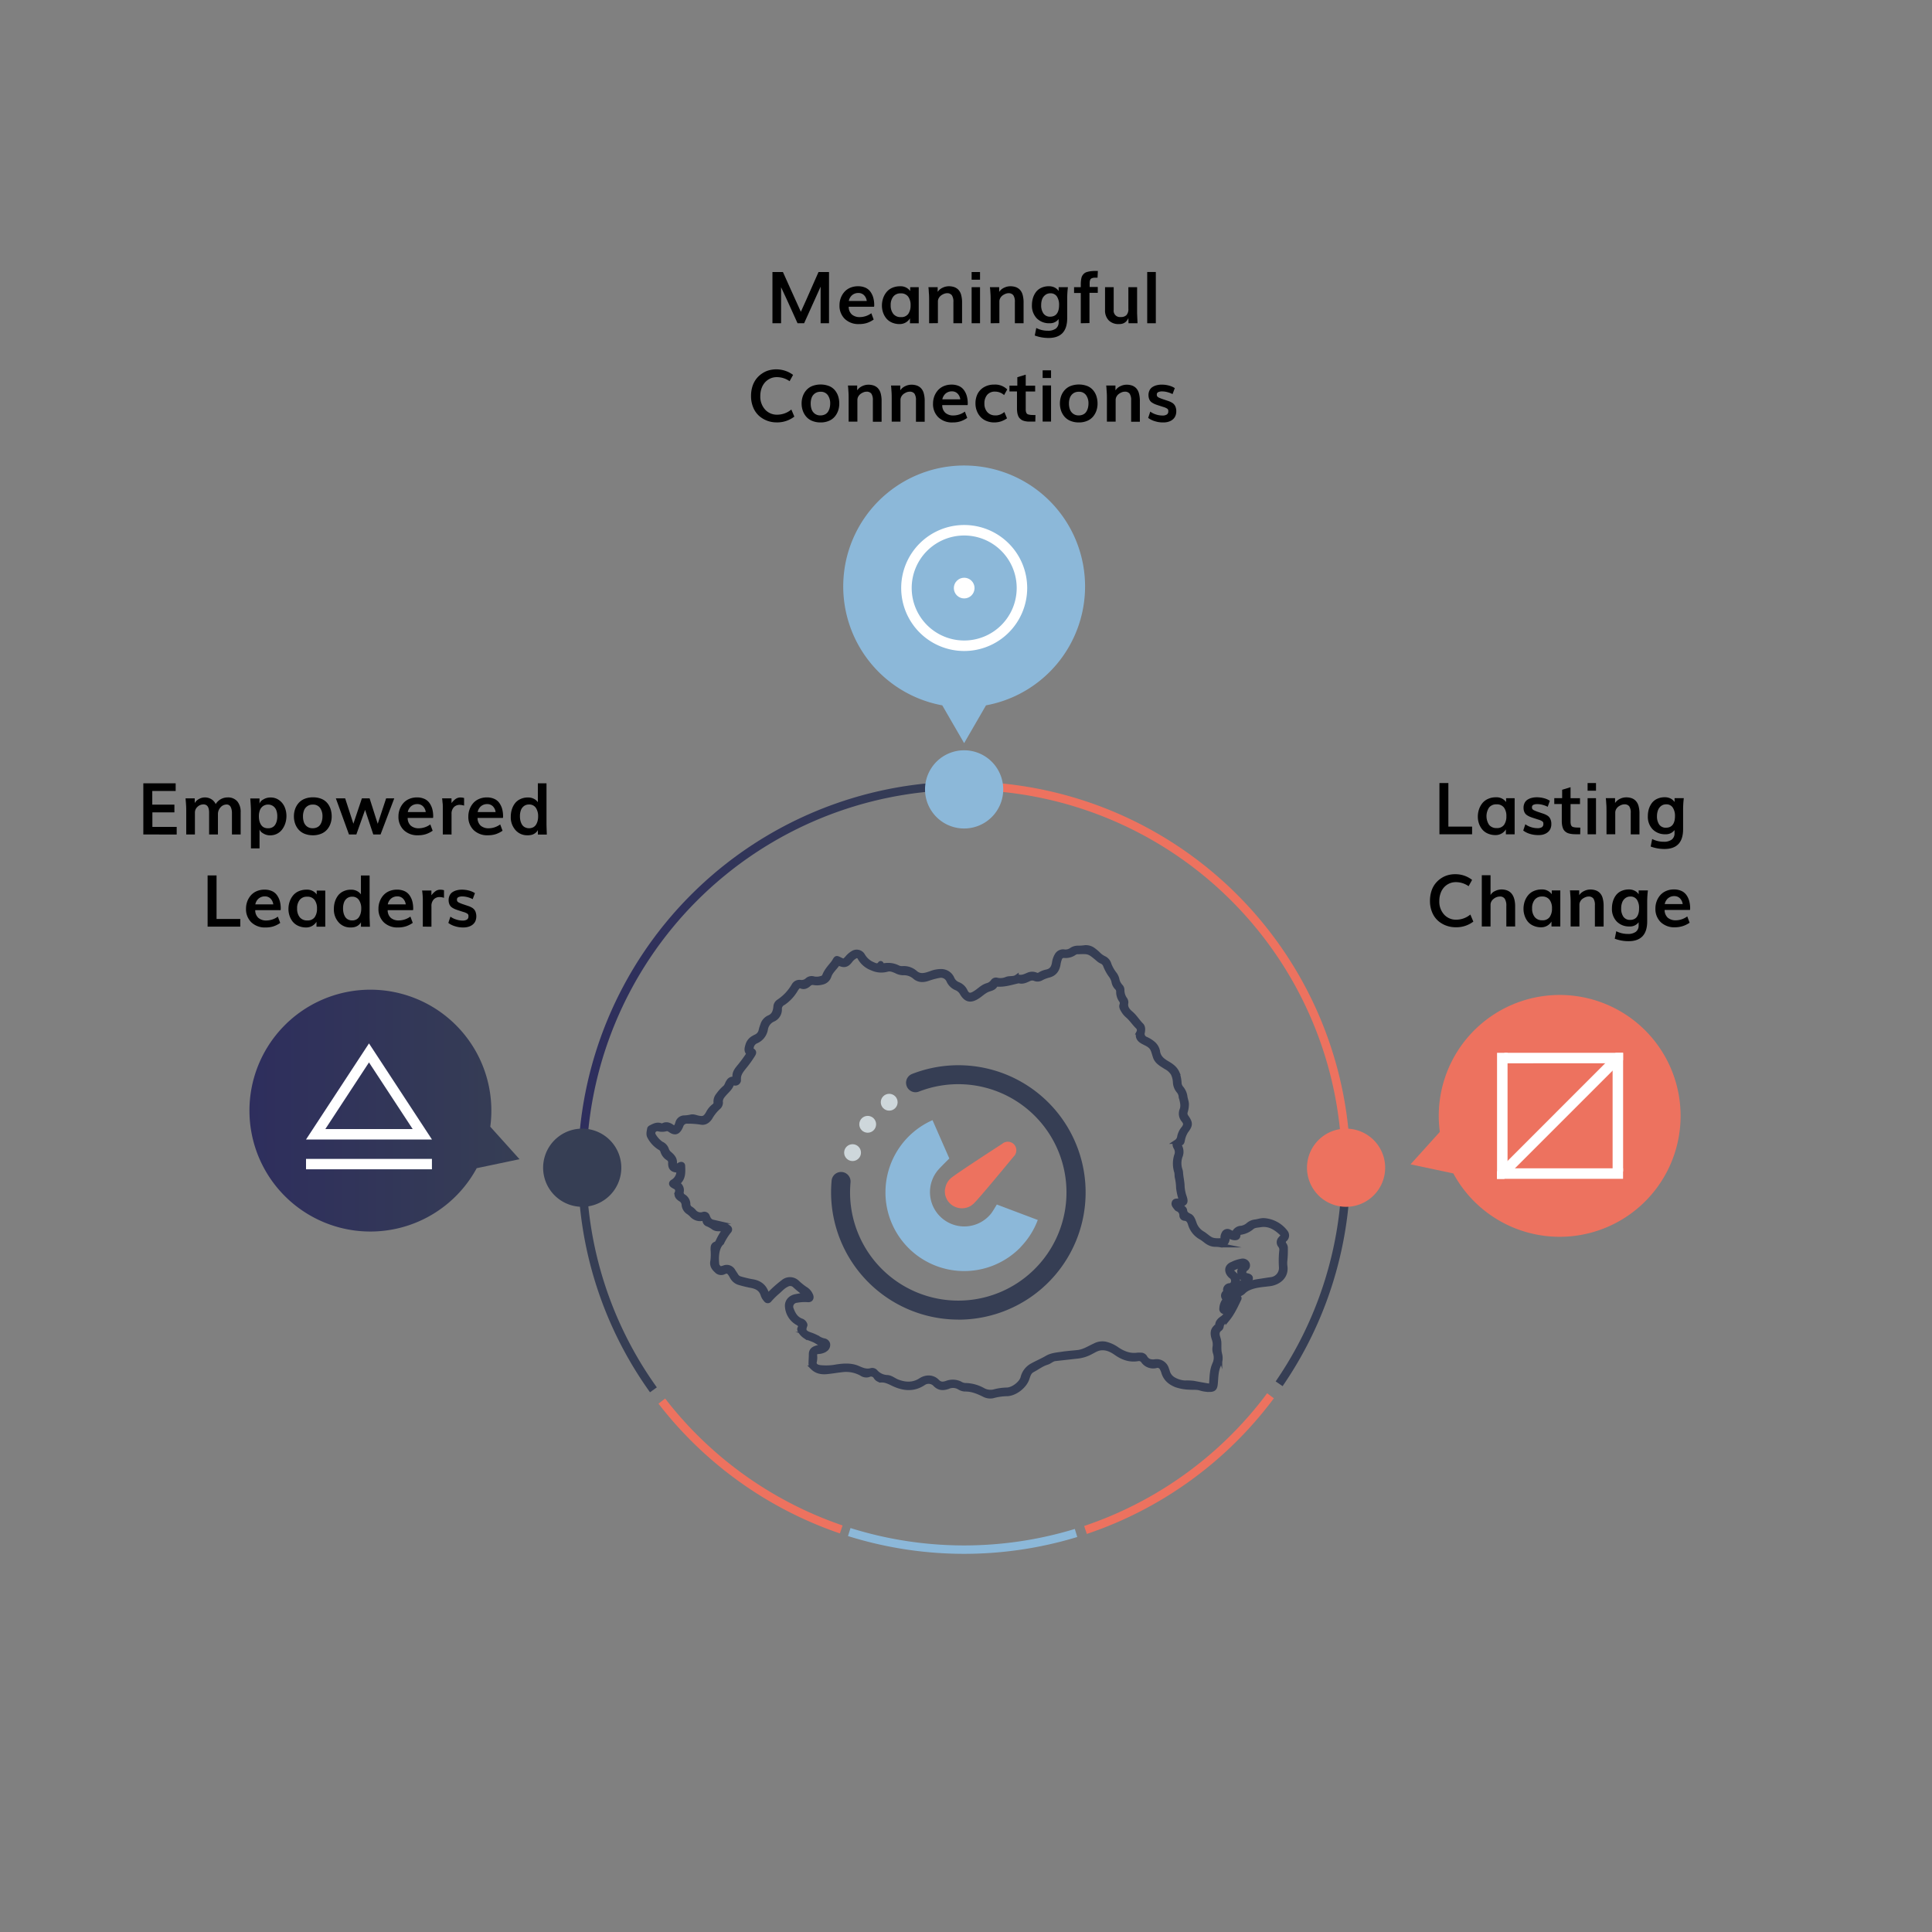 <?xml version="1.0" encoding="UTF-8"?> <svg xmlns="http://www.w3.org/2000/svg" xmlns:xlink="http://www.w3.org/1999/xlink" id="Layer_1" data-name="Layer 1" viewBox="0 0 920 920"><rect x="0" y="0" width="920" height="920" fill="#808080" stroke="none"/><defs><style>.cls-1,.cls-2,.cls-8,.cls-9{fill:none;stroke-width:4px;}.cls-1,.cls-10,.cls-2,.cls-8,.cls-9{stroke-miterlimit:10;}.cls-1{stroke:url(#linear-gradient);}.cls-10,.cls-2{stroke:#363e54;}.cls-3{fill:#ed725f;}.cls-4{fill:#8cb8d9;}.cls-5{fill:url(#linear-gradient-2);}.cls-6{fill:#fff;}.cls-10,.cls-7{fill:#363e54;}.cls-8{stroke:#ed725f;}.cls-9{stroke:#8cb8d9;}.cls-10{stroke-width:2px;}.cls-11{fill:#4f65f1;}.cls-12{fill:#ced7db;}</style><linearGradient id="linear-gradient" x1="275.25" y1="464.12" x2="459.12" y2="464.12" gradientUnits="userSpaceOnUse"><stop offset="0" stop-color="#2e2e5d"></stop><stop offset="1" stop-color="#363e54"></stop></linearGradient><linearGradient id="linear-gradient-2" x1="118.8" y1="528.88" x2="247.4" y2="528.88" xlink:href="#linear-gradient"></linearGradient></defs><path class="cls-1" d="M459.12,374.19A181.87,181.87,0,0,0,277.25,556.06"></path><path class="cls-2" d="M277.25,556.06a181,181,0,0,0,33.9,105.76"></path><path class="cls-2" d="M609.11,658.94A181,181,0,0,0,641,556.06"></path><g id="Color_circles"><g id="_05" data-name="05"><path class="cls-3" d="M724.91,476.61a57.58,57.58,0,1,1-32.85,82.16l-20.36-4.33L685.63,539A57.58,57.58,0,0,1,724.91,476.61Z"></path></g><g id="_03" data-name="03"><path class="cls-4" d="M516.7,279.26a57.58,57.58,0,1,0-68,56.62l10.41,18,10.41-18A57.58,57.58,0,0,0,516.7,279.26Z"></path></g><g id="_01" data-name="01"><path class="cls-5" d="M194.19,474.11A57.58,57.58,0,1,0,227,556.28L247.4,552l-13.93-15.47A57.59,57.59,0,0,0,194.19,474.11Z"></path></g></g><g id="Empowered_LEaders" data-name="Empowered LEaders"><g id="Empowered_Leaders-2" data-name="Empowered Leaders-2"><path id="Path_18" data-name="Path 18" class="cls-6" d="M205.71,542.64h-60l30-45.78Zm-50.79-5h41.59l-20.8-31.73Z"></path><rect id="Rectangle_2" data-name="Rectangle 2" class="cls-6" x="145.73" y="551.85" width="59.95" height="4.96"></rect></g></g><path d="M68.25,397.36V373h15.4v3.65H72.51v6.52H83.05v3.67H72.56v6.91H84.14v3.65Z"></path><path d="M88.68,397.36V385.7c0-1.19-.06-2.4-.17-3.66l-.15-1.87h4.37v2.24a5,5,0,0,1,2-1.92,5.59,5.59,0,0,1,2.86-.76,5.83,5.83,0,0,1,3,.81,5.28,5.28,0,0,1,2.12,2.37,6.58,6.58,0,0,1,5.58-3.18,5.81,5.81,0,0,1,4.73,1.89,7.86,7.86,0,0,1,1.58,5.2v10.54h-4.15V387.07a7,7,0,0,0-.12-1.32,6,6,0,0,0-.38-1.27,2.27,2.27,0,0,0-.77-1,2,2,0,0,0-1.21-.38,3.78,3.78,0,0,0-3,1.41,4.67,4.67,0,0,0-1.19,3.11v9.74H99.57V386.85a7.5,7.5,0,0,0-.06-1,5.75,5.75,0,0,0-.22-1,3.22,3.22,0,0,0-.45-.91,2.05,2.05,0,0,0-.77-.64,2.44,2.44,0,0,0-1.13-.25A4,4,0,0,0,94,384.25a3.59,3.59,0,0,0-1.18,2.67v10.44Z"></path><path d="M119.5,404V386c0-1-.11-2.92-.32-5.78h4.4v2.46a3.55,3.55,0,0,1,1.69-1.92,6.47,6.47,0,0,1,3.63-1,6.67,6.67,0,0,1,4,1.25,7.78,7.78,0,0,1,2.62,3.24,10.76,10.76,0,0,1,.88,4.34,11.34,11.34,0,0,1-.52,3.4,10.1,10.1,0,0,1-1.48,2.93,7,7,0,0,1-5.73,2.86,6,6,0,0,1-3.45-1,3.57,3.57,0,0,1-1.63-1.79v9Zm8.21-9.59a4.21,4.21,0,0,0,2-.46,3.49,3.49,0,0,0,1.35-1.26,6.2,6.2,0,0,0,.74-1.79,8.9,8.9,0,0,0,.24-2.13,8.6,8.6,0,0,0-.43-2.84,4.35,4.35,0,0,0-1.45-2,4.29,4.29,0,0,0-5,0,4.3,4.3,0,0,0-1.44,2,8,8,0,0,0-.44,2.79,9.25,9.25,0,0,0,.24,2.17,6,6,0,0,0,.75,1.81,3.56,3.56,0,0,0,1.36,1.28A4.09,4.09,0,0,0,127.71,394.39Z"></path><path d="M149,397.75a10.49,10.49,0,0,1-4-.73,7.54,7.54,0,0,1-2.84-2,8.6,8.6,0,0,1-1.64-2.85,10.16,10.16,0,0,1-.56-3.43,10.31,10.31,0,0,1,.57-3.47,8.64,8.64,0,0,1,1.66-2.87,7.53,7.53,0,0,1,2.85-2,10.34,10.34,0,0,1,4-.72,10.59,10.59,0,0,1,4,.71,7.24,7.24,0,0,1,2.8,2,8.55,8.55,0,0,1,1.58,2.87,11.36,11.36,0,0,1,.53,3.53,10.1,10.1,0,0,1-.56,3.37,8.58,8.58,0,0,1-1.61,2.84,7.39,7.39,0,0,1-2.8,2A10,10,0,0,1,149,397.75Zm-.08-3.36a4.73,4.73,0,0,0,2.15-.46,3.65,3.65,0,0,0,1.45-1.27,6.06,6.06,0,0,0,.78-1.8,8.18,8.18,0,0,0,.26-2.15,6.67,6.67,0,0,0-1.16-4,4,4,0,0,0-3.46-1.57,4.28,4.28,0,0,0-4.18,2.8,7.7,7.7,0,0,0-.48,2.81,8.39,8.39,0,0,0,.44,2.8,4.4,4.4,0,0,0,1.53,2.06A4.27,4.27,0,0,0,148.92,394.39Z"></path><path d="M166.17,397.36l-6.24-17.19h4.43l3.92,12.08c.44-1.35,1.8-5.38,4.05-12.08H176c.29.89.7,2.16,1.22,3.81l1.42,4.49q.65,2,1.23,3.81.5-1.51,4-12.11h3.87l-6.52,17.19h-3.47q-3.54-10.58-3.9-11.7-.66,1.86-4.16,11.7Z"></path><path d="M199.09,397.75a9.31,9.31,0,0,1-6.84-2.48,8.75,8.75,0,0,1-2.51-6.49,9.66,9.66,0,0,1,.61-3.44,9.25,9.25,0,0,1,1.7-2.88,7.71,7.71,0,0,1,2.78-2,9.23,9.23,0,0,1,3.73-.74,8.45,8.45,0,0,1,3.57.71,5.85,5.85,0,0,1,2.41,2,9.24,9.24,0,0,1,1.32,2.84,13.57,13.57,0,0,1,.42,3.49,2.4,2.4,0,0,1-.08.74H194.13a4.88,4.88,0,0,0,1.54,3.72,5.72,5.72,0,0,0,3.81,1.2,9.41,9.41,0,0,0,5.43-1.84l1.12,3a12.27,12.27,0,0,1-3.27,1.65A12,12,0,0,1,199.09,397.75Zm-4.91-11.05h8.55a4.68,4.68,0,0,0-1.36-2.8,3.69,3.69,0,0,0-2.58-1,4.55,4.55,0,0,0-3,1A4.92,4.92,0,0,0,194.18,386.7Z"></path><path d="M210.86,397.36V384.52c0-.67,0-1.36-.09-2.09s-.11-1.29-.16-1.68l-.09-.58H215v2.26a9,9,0,0,1,2-2,4.05,4.05,0,0,1,2.29-.68A6.72,6.72,0,0,1,221,380v3.64a6.58,6.58,0,0,0-2.08-.37,3.72,3.72,0,0,0-2.81,1.12,4.48,4.48,0,0,0-1.09,3.25v9.74Z"></path><path d="M232.38,397.75a9.32,9.32,0,0,1-6.85-2.48,8.75,8.75,0,0,1-2.51-6.49,9.89,9.89,0,0,1,.61-3.44,9.25,9.25,0,0,1,1.7-2.88,7.71,7.71,0,0,1,2.78-2,9.23,9.23,0,0,1,3.73-.74,8.45,8.45,0,0,1,3.57.71,5.85,5.85,0,0,1,2.41,2,9.24,9.24,0,0,1,1.32,2.84,13.57,13.57,0,0,1,.42,3.49,2.4,2.4,0,0,1-.08.74H227.41a4.88,4.88,0,0,0,1.54,3.72,5.72,5.72,0,0,0,3.81,1.2,9.39,9.39,0,0,0,5.43-1.84l1.12,3a12.27,12.27,0,0,1-3.27,1.65A12,12,0,0,1,232.38,397.75Zm-4.91-11.05H236a4.68,4.68,0,0,0-1.36-2.8,3.69,3.69,0,0,0-2.58-1,4.55,4.55,0,0,0-3,1A4.85,4.85,0,0,0,227.47,386.7Z"></path><path d="M251.08,397.75a7.29,7.29,0,0,1-5.59-2.45,9.11,9.11,0,0,1-2.26-6.45,11.43,11.43,0,0,1,.52-3.45,9.5,9.5,0,0,1,1.5-2.9,6.77,6.77,0,0,1,2.58-2,8.27,8.27,0,0,1,3.57-.75,5.75,5.75,0,0,1,3,.73,4.87,4.87,0,0,1,1.72,1.52v-9h4.12v19.83q0,.11.15,4.59h-4.25l0-2.2a2.59,2.59,0,0,1-.5.79,5.31,5.31,0,0,1-.94.83,4.77,4.77,0,0,1-1.52.7A7.49,7.49,0,0,1,251.08,397.75Zm.85-3.36a4.13,4.13,0,0,0,2-.46,3.48,3.48,0,0,0,1.34-1.27,6.38,6.38,0,0,0,.74-1.78,8.77,8.77,0,0,0,.24-2.1,7.14,7.14,0,0,0-1.08-4.1,3.72,3.72,0,0,0-3.27-1.58,3.84,3.84,0,0,0-2.46.79,4.27,4.27,0,0,0-1.42,2,8.34,8.34,0,0,0-.43,2.81,9.13,9.13,0,0,0,.24,2.15,6.55,6.55,0,0,0,.74,1.8,3.4,3.4,0,0,0,1.36,1.27A4.13,4.13,0,0,0,251.93,394.39Z"></path><path d="M98.86,441.26V416.87h4.26v20.74h11.3v3.65Z"></path><path d="M126.5,441.65a9.32,9.32,0,0,1-6.85-2.48,8.71,8.71,0,0,1-2.5-6.49,9.82,9.82,0,0,1,.6-3.43,9.14,9.14,0,0,1,1.7-2.88,7.73,7.73,0,0,1,2.78-2,9.26,9.26,0,0,1,3.73-.73,8.46,8.46,0,0,1,3.57.7,5.81,5.81,0,0,1,2.41,2,8.91,8.91,0,0,1,1.32,2.84,13.06,13.06,0,0,1,.43,3.48,2.31,2.31,0,0,1-.09.74H121.54a4.84,4.84,0,0,0,1.53,3.72,5.71,5.71,0,0,0,3.81,1.21,9.44,9.44,0,0,0,5.43-1.84l1.13,3a12.47,12.47,0,0,1-3.28,1.65A12,12,0,0,1,126.5,441.65Zm-4.91-11h8.54a4.72,4.72,0,0,0-1.35-2.8,3.68,3.68,0,0,0-2.58-1,4.51,4.51,0,0,0-3,1A4.86,4.86,0,0,0,121.59,430.61Z"></path><path d="M145.82,441.65a9,9,0,0,1-3.75-.75,7.24,7.24,0,0,1-2.67-2,9.07,9.07,0,0,1-1.52-2.8,10,10,0,0,1-.52-3.24,11,11,0,0,1,.53-3.41,9.63,9.63,0,0,1,1.57-2.93,7.21,7.21,0,0,1,2.72-2.1,9.24,9.24,0,0,1,3.84-.77,5.58,5.58,0,0,1,4.79,2.26v-1.83h4.08v17.19h-4.18v-2.34A5.7,5.7,0,0,1,145.82,441.65Zm.52-3.35a4,4,0,0,0,3.51-1.53,6.94,6.94,0,0,0,1.1-4.1,6.62,6.62,0,0,0-1.17-4.15,4.16,4.16,0,0,0-3.52-1.52,4.28,4.28,0,0,0-3.55,1.53,6.34,6.34,0,0,0-1.23,4.1,6.43,6.43,0,0,0,1.23,4.13A4.39,4.39,0,0,0,146.34,438.3Z"></path><path d="M166.83,441.65a7.28,7.28,0,0,1-5.58-2.45,9.11,9.11,0,0,1-2.26-6.45,11.12,11.12,0,0,1,.52-3.45,9.62,9.62,0,0,1,1.5-2.9,6.83,6.83,0,0,1,2.57-2,8.26,8.26,0,0,1,3.57-.74,5.86,5.86,0,0,1,3,.72,5.06,5.06,0,0,1,1.72,1.52v-9H176v19.82q0,.1.15,4.59h-4.26l0-2.19a2.8,2.8,0,0,1-.5.79,6.2,6.2,0,0,1-.94.83,5,5,0,0,1-1.52.69A7.51,7.51,0,0,1,166.83,441.65Zm.86-3.35a4.09,4.09,0,0,0,2-.46,3.46,3.46,0,0,0,1.35-1.28,6.25,6.25,0,0,0,.74-1.78,8.77,8.77,0,0,0,.24-2.1,7,7,0,0,0-1.09-4.09,3.68,3.68,0,0,0-3.26-1.59,3.86,3.86,0,0,0-2.46.79,4.37,4.37,0,0,0-1.42,2,8.44,8.44,0,0,0-.43,2.82,9,9,0,0,0,.24,2.14,6.26,6.26,0,0,0,.74,1.8,3.42,3.42,0,0,0,1.36,1.28A4.13,4.13,0,0,0,167.69,438.3Z"></path><path d="M189.57,441.65a9.31,9.31,0,0,1-6.84-2.48,8.72,8.72,0,0,1-2.51-6.49,9.61,9.61,0,0,1,.61-3.43,9.14,9.14,0,0,1,1.7-2.88,7.73,7.73,0,0,1,2.78-2,9.23,9.23,0,0,1,3.73-.73,8.46,8.46,0,0,1,3.57.7,5.87,5.87,0,0,1,2.41,2,9.13,9.13,0,0,1,1.32,2.84,13.49,13.49,0,0,1,.42,3.48,2.36,2.36,0,0,1-.08.74H184.61a4.85,4.85,0,0,0,1.54,3.72A5.67,5.67,0,0,0,190,438.3a9.48,9.48,0,0,0,5.43-1.84l1.12,3a12.27,12.27,0,0,1-3.27,1.65A12.09,12.09,0,0,1,189.57,441.65Zm-4.91-11h8.55a4.68,4.68,0,0,0-1.36-2.8,3.65,3.65,0,0,0-2.58-1,4.55,4.55,0,0,0-3,1A4.92,4.92,0,0,0,184.66,430.61Z"></path><path d="M201.34,441.26V428.43q0-1-.09-2.1c-.05-.72-.11-1.28-.16-1.67l-.09-.59h4.43v2.26a9.18,9.18,0,0,1,2-2,4,4,0,0,1,2.29-.67,6.72,6.72,0,0,1,1.71.25v3.63a6.88,6.88,0,0,0-2.08-.37,3.73,3.73,0,0,0-2.81,1.13,4.47,4.47,0,0,0-1.09,3.25v9.73Z"></path><path d="M220.64,441.65a12.77,12.77,0,0,1-4.15-.64,9.88,9.88,0,0,1-3-1.52l1-3a8.83,8.83,0,0,0,2.66,1.34,9.76,9.76,0,0,0,3.1.53,3.81,3.81,0,0,0,2.11-.47,1.69,1.69,0,0,0,.71-1.52v-.3a1.19,1.19,0,0,0-.42-.92,6,6,0,0,0-1.93-.86l-2.44-.79c-.63-.2-1.15-.39-1.56-.56a8.13,8.13,0,0,1-1.27-.66,3.64,3.64,0,0,1-1-.88,4,4,0,0,1-.59-1.17,5.23,5.23,0,0,1-.23-1.6,4.94,4.94,0,0,1,.52-2.3,3.94,3.94,0,0,1,1.41-1.56,6.9,6.9,0,0,1,2-.84,9.77,9.77,0,0,1,2.43-.28,13.25,13.25,0,0,1,3.29.42,9.4,9.4,0,0,1,2.88,1.24l-1.07,2.85a11.51,11.51,0,0,0-2.36-.91,9.59,9.59,0,0,0-2.44-.37,4.41,4.41,0,0,0-2.06.36,1.21,1.21,0,0,0-.63,1.15,1.45,1.45,0,0,0,.2.84,2.1,2.1,0,0,0,.84.62,18.13,18.13,0,0,0,2,.79l2.23.75a9.25,9.25,0,0,1,2.15,1,3.91,3.91,0,0,1,1.31,1.52,6.26,6.26,0,0,1,.12,4.55,4.27,4.27,0,0,1-1,1.5,5.23,5.23,0,0,1-1.44,1,7.72,7.72,0,0,1-1.69.54A9.22,9.22,0,0,1,220.64,441.65Z"></path><path d="M685.45,397.28v-24.4h4.25v20.74H701v3.66Z"></path><path d="M712.19,397.66a9,9,0,0,1-3.75-.75,7,7,0,0,1-2.66-2,9,9,0,0,1-1.53-2.8,10,10,0,0,1-.52-3.24,10.73,10.73,0,0,1,.54-3.41,9.72,9.72,0,0,1,1.56-2.93,7.22,7.22,0,0,1,2.73-2.09,9,9,0,0,1,3.83-.78,5.61,5.61,0,0,1,4.8,2.26v-1.83h4.07v17.2h-4.17v-2.35A5.71,5.71,0,0,1,712.19,397.66Zm.52-3.35a4,4,0,0,0,3.51-1.53,6.85,6.85,0,0,0,1.1-4.1,6.71,6.71,0,0,0-1.16-4.15,4.18,4.18,0,0,0-3.53-1.51,4.3,4.3,0,0,0-3.55,1.52,7.5,7.5,0,0,0,0,8.23A4.38,4.38,0,0,0,712.71,394.31Z"></path><path d="M732.5,397.66a13.09,13.09,0,0,1-4.15-.63,10.23,10.23,0,0,1-3-1.53l1-3a8.83,8.83,0,0,0,2.66,1.35,10,10,0,0,0,3.11.52,3.9,3.9,0,0,0,2.1-.46,1.72,1.72,0,0,0,.71-1.53v-.3a1.17,1.17,0,0,0-.42-.91,6,6,0,0,0-1.93-.87l-2.44-.79a16.35,16.35,0,0,1-1.56-.56,8.59,8.59,0,0,1-1.27-.66,3.64,3.64,0,0,1-1-.88,4,4,0,0,1-.59-1.17,5.2,5.2,0,0,1-.22-1.6,5,5,0,0,1,.51-2.3,3.94,3.94,0,0,1,1.41-1.56,6.9,6.9,0,0,1,2-.84,9.77,9.77,0,0,1,2.43-.28,13.25,13.25,0,0,1,3.29.42,9.4,9.4,0,0,1,2.88,1.24L737,384.19a11.51,11.51,0,0,0-2.36-.91,9.53,9.53,0,0,0-2.43-.36,4.48,4.48,0,0,0-2.07.35,1.21,1.21,0,0,0-.63,1.15,1.45,1.45,0,0,0,.2.84,2.1,2.1,0,0,0,.84.62,16.36,16.36,0,0,0,2,.79l2.23.75a9.69,9.69,0,0,1,2.15,1,3.88,3.88,0,0,1,1.31,1.53,5.51,5.51,0,0,1,.49,2.48,5.44,5.44,0,0,1-.37,2.06,4.31,4.31,0,0,1-1,1.51,5.43,5.43,0,0,1-1.44,1,6.78,6.78,0,0,1-1.69.54A9.22,9.22,0,0,1,732.5,397.66Z"></path><path d="M752.48,397.26H750.8c-.67,0-1.25,0-1.74-.05a10.51,10.51,0,0,1-1.52-.22,5.51,5.51,0,0,1-1.32-.44,4.74,4.74,0,0,1-1.05-.75,3.56,3.56,0,0,1-.8-1.13,7.21,7.21,0,0,1-.48-1.58,11.14,11.14,0,0,1-.18-2.11v-8.11h-3.58v-2.79h3.75v-4l4-1.22v5.24h4.5v2.79h-4.5v8.36a5.67,5.67,0,0,0,.13,1.3,2.15,2.15,0,0,0,.38.82,1.51,1.51,0,0,0,.84.48,8.25,8.25,0,0,0,1.3.2c.47,0,1.13.05,2,.05Z"></path><path d="M756,376.53v-3.65h4v3.65Zm0,20.75v-17.2h4v17.2Z"></path><path d="M765,397.28V386.64c0-1.22,0-2.38-.08-3.46s-.11-1.88-.17-2.36l-.08-.74h4.41v2.3a5.74,5.74,0,0,1,2.37-2,6.77,6.77,0,0,1,2.87-.69,7.92,7.92,0,0,1,2.61.39,5,5,0,0,1,2,1.28,5.65,5.65,0,0,1,1.32,2.42,13.4,13.4,0,0,1,.45,3.73v9.81h-4.16V387.19a5.49,5.49,0,0,0-.71-3.23,2.75,2.75,0,0,0-2.35-.94,4,4,0,0,0-1.33.26,6.35,6.35,0,0,0-1.4.75,3.94,3.94,0,0,0-1.13,1.26,3.33,3.33,0,0,0-.45,1.7v10.29Z"></path><path d="M792.56,404.28a18.78,18.78,0,0,1-6.53-1.17l.72-3.59a11.76,11.76,0,0,0,5.51,1.31,6.08,6.08,0,0,0,3.77-1,3.64,3.64,0,0,0,1.36-3.11v-1.46a5,5,0,0,1-4.31,2,8.17,8.17,0,0,1-6.1-2.34,8.6,8.6,0,0,1-2.29-6.29,11.69,11.69,0,0,1,.48-3.4,9.56,9.56,0,0,1,1.44-2.85,6.61,6.61,0,0,1,2.54-2,8.35,8.35,0,0,1,3.61-.74,5.93,5.93,0,0,1,2.8.63,5,5,0,0,1,1.85,1.65v-1.85h4.4a45.28,45.28,0,0,0-.33,5.77v9Q801.48,404.29,792.56,404.28Zm.81-10.14a4.46,4.46,0,0,0,1.74-.32,3.48,3.48,0,0,0,1.22-.86,4.17,4.17,0,0,0,.77-1.26,6.72,6.72,0,0,0,.4-1.49,11.2,11.2,0,0,0,.11-1.58,7.09,7.09,0,0,0-1.05-4.06,3.53,3.53,0,0,0-3.14-1.55,3.83,3.83,0,0,0-2.46.81,4.64,4.64,0,0,0-1.46,2.05,8.09,8.09,0,0,0-.46,2.77,6.83,6.83,0,0,0,1.06,4A3.76,3.76,0,0,0,793.37,394.14Z"></path><path d="M693.14,441.55a12.84,12.84,0,0,1-4.59-.83,12.11,12.11,0,0,1-3.89-2.37,10.87,10.87,0,0,1-2.72-4,13.77,13.77,0,0,1-1-5.39,14.91,14.91,0,0,1,.68-4.58,11.13,11.13,0,0,1,1.84-3.57,11.82,11.82,0,0,1,2.68-2.51,11.09,11.09,0,0,1,3.21-1.52,12.33,12.33,0,0,1,3.47-.49A12.83,12.83,0,0,1,701,419l-1.66,3a10.51,10.51,0,0,0-6.13-1.93,7.27,7.27,0,0,0-3,.62,7.6,7.6,0,0,0-2.47,1.74,8.11,8.11,0,0,0-1.71,2.83,10.6,10.6,0,0,0-.64,3.76,9.12,9.12,0,0,0,2.28,6.48,7.54,7.54,0,0,0,5.76,2.45,10.52,10.52,0,0,0,6.74-2.46l1.42,3.37A13.33,13.33,0,0,1,693.14,441.55Z"></path><path d="M705.62,441.18V416.77h4.16v9.45a4.45,4.45,0,0,1,2.18-1.93,7,7,0,0,1,3-.74,7.7,7.7,0,0,1,2.17.29,5.48,5.48,0,0,1,1.65.75,5.14,5.14,0,0,1,1.18,1.15,6.56,6.56,0,0,1,.78,1.37,9.28,9.28,0,0,1,.47,1.54,14.49,14.49,0,0,1,.23,1.52q.06.69.06,1.44v9.57H717.3v-9.7a6.19,6.19,0,0,0-.75-3.49,2.59,2.59,0,0,0-2.26-1.07,4.69,4.69,0,0,0-3.11,1.18,3.49,3.49,0,0,0-1.4,2.73v10.35Z"></path><path d="M733.91,441.57a8.82,8.82,0,0,1-3.75-.76,7,7,0,0,1-2.67-2A9,9,0,0,1,726,436a9.89,9.89,0,0,1-.52-3.23,11,11,0,0,1,.53-3.41,9.52,9.52,0,0,1,1.57-2.93,7.21,7.21,0,0,1,2.72-2.1,9.08,9.08,0,0,1,3.84-.78,5.61,5.61,0,0,1,4.79,2.26V424H743v17.19H738.8v-2.34A5.7,5.7,0,0,1,733.91,441.57Zm.52-3.35a4,4,0,0,0,3.51-1.54,6.92,6.92,0,0,0,1.1-4.1,6.61,6.61,0,0,0-1.17-4.14,4.16,4.16,0,0,0-3.52-1.52,4.28,4.28,0,0,0-3.55,1.53,6.32,6.32,0,0,0-1.23,4.1,6.4,6.4,0,0,0,1.23,4.12A4.36,4.36,0,0,0,734.43,438.22Z"></path><path d="M747.92,441.18V430.54c0-1.22,0-2.37-.08-3.46s-.12-1.87-.17-2.35l-.09-.74H752v2.29a5.64,5.64,0,0,1,2.37-2,6.69,6.69,0,0,1,2.88-.7,7.7,7.7,0,0,1,2.61.4,5.09,5.09,0,0,1,2,1.27,5.7,5.7,0,0,1,1.31,2.42,13.45,13.45,0,0,1,.46,3.74v9.8h-4.16V431.09a5.53,5.53,0,0,0-.71-3.22,2.77,2.77,0,0,0-2.36-.95,3.79,3.79,0,0,0-1.32.27,6.5,6.5,0,0,0-1.4.74,3.94,3.94,0,0,0-1.13,1.26,3.35,3.35,0,0,0-.45,1.7v10.29Z"></path><path d="M775.47,448.19a18.89,18.89,0,0,1-6.54-1.18l.72-3.58a11.82,11.82,0,0,0,5.52,1.3,6.1,6.1,0,0,0,3.77-1,3.66,3.66,0,0,0,1.36-3.11v-1.45a5,5,0,0,1-4.31,2,8.15,8.15,0,0,1-6.1-2.34,8.57,8.57,0,0,1-2.3-6.29,11.57,11.57,0,0,1,.49-3.39,9.06,9.06,0,0,1,1.44-2.86,6.54,6.54,0,0,1,2.54-2,8.5,8.5,0,0,1,3.61-.74,5.8,5.8,0,0,1,2.79.64,4.79,4.79,0,0,1,1.85,1.64V424h4.41a45.1,45.1,0,0,0-.34,5.76v9Q784.38,448.18,775.47,448.19Zm.8-10.14a4.37,4.37,0,0,0,1.75-.33,3.46,3.46,0,0,0,1.22-.85,4.33,4.33,0,0,0,.76-1.27,6.14,6.14,0,0,0,.4-1.48,10.1,10.1,0,0,0,.11-1.59,7.19,7.19,0,0,0-1-4.06,3.56,3.56,0,0,0-3.15-1.55,3.81,3.81,0,0,0-2.45.81,4.61,4.61,0,0,0-1.47,2.06,8,8,0,0,0-.45,2.76,6.73,6.73,0,0,0,1.06,4A3.76,3.76,0,0,0,776.27,438.05Z"></path><path d="M797.64,441.57a9.33,9.33,0,0,1-6.85-2.48,8.74,8.74,0,0,1-2.5-6.49,9.78,9.78,0,0,1,.6-3.43,9.38,9.38,0,0,1,1.7-2.89,7.87,7.87,0,0,1,2.79-2,9.18,9.18,0,0,1,3.72-.74,8.39,8.39,0,0,1,3.57.71,5.9,5.9,0,0,1,2.42,2,8.89,8.89,0,0,1,1.31,2.84,13.06,13.06,0,0,1,.43,3.48,2.71,2.71,0,0,1-.08.74H792.68a4.91,4.91,0,0,0,1.53,3.72,5.77,5.77,0,0,0,3.82,1.21,9.42,9.42,0,0,0,5.43-1.85l1.12,3A12.47,12.47,0,0,1,801.3,441,12,12,0,0,1,797.64,441.57Zm-4.91-11.05h8.55a4.76,4.76,0,0,0-1.36-2.8,3.69,3.69,0,0,0-2.58-1,4.52,4.52,0,0,0-3,1A4.87,4.87,0,0,0,792.73,430.52Z"></path><path d="M367.83,153.93V129.54h5c.34.77,1.57,3.5,3.67,8.19s3.73,8.27,4.86,10.74q1.29-2.79,2.65-5.87t3.15-7.15c1.19-2.71,2.06-4.69,2.61-5.91h5v24.39h-4V136.51q-.88,1.92-7.86,17.42h-3.13q-.87-1.91-2.45-5.42t-2.88-6.36c-.87-1.91-1.71-3.69-2.51-5.36v17.14Z"></path><path d="M409.11,154.32a9.32,9.32,0,0,1-6.85-2.48,8.71,8.71,0,0,1-2.5-6.49,9.82,9.82,0,0,1,.6-3.43,9.25,9.25,0,0,1,1.7-2.88,7.73,7.73,0,0,1,2.78-2,9.23,9.23,0,0,1,3.73-.73,8.46,8.46,0,0,1,3.57.7,5.88,5.88,0,0,1,2.41,2,9.13,9.13,0,0,1,1.32,2.84,13.48,13.48,0,0,1,.43,3.48,2.31,2.31,0,0,1-.09.74H404.15a4.81,4.81,0,0,0,1.53,3.72,5.69,5.69,0,0,0,3.81,1.21,9.44,9.44,0,0,0,5.43-1.84l1.12,3a12.27,12.27,0,0,1-3.27,1.65A12,12,0,0,1,409.11,154.32Zm-4.91-11h8.54a4.72,4.72,0,0,0-1.35-2.8,3.69,3.69,0,0,0-2.59-1,4.5,4.5,0,0,0-3,1A4.81,4.81,0,0,0,404.2,143.28Z"></path><path d="M428.43,154.32a9,9,0,0,1-3.76-.75,7.29,7.29,0,0,1-2.66-2,9.07,9.07,0,0,1-1.52-2.8,10,10,0,0,1-.52-3.24,10.72,10.72,0,0,1,.53-3.41,9.63,9.63,0,0,1,1.57-2.93,7.21,7.21,0,0,1,2.72-2.1,9.24,9.24,0,0,1,3.84-.77,5.58,5.58,0,0,1,4.79,2.26v-1.83h4.07v17.19h-4.17v-2.34A5.7,5.7,0,0,1,428.43,154.32ZM429,151a4,4,0,0,0,3.51-1.53,6.94,6.94,0,0,0,1.1-4.1,6.62,6.62,0,0,0-1.17-4.15,4.18,4.18,0,0,0-3.53-1.52,4.28,4.28,0,0,0-3.54,1.53,6.34,6.34,0,0,0-1.23,4.1,6.43,6.43,0,0,0,1.23,4.13A4.36,4.36,0,0,0,429,151Z"></path><path d="M442.44,153.93V143.29c0-1.21,0-2.37-.09-3.46s-.11-1.87-.16-2.35l-.09-.74h4.41V139a5.59,5.59,0,0,1,2.37-2,6.81,6.81,0,0,1,2.87-.69,8,8,0,0,1,2.62.39,5.21,5.21,0,0,1,2,1.27,5.77,5.77,0,0,1,1.31,2.42,13.53,13.53,0,0,1,.45,3.74v9.8H454V143.85a5.48,5.48,0,0,0-.72-3.23,2.75,2.75,0,0,0-2.35-1,3.79,3.79,0,0,0-1.32.27,6.14,6.14,0,0,0-1.4.75,3.89,3.89,0,0,0-1.13,1.25,3.27,3.27,0,0,0-.46,1.71v10.28Z"></path><path d="M462.68,133.19v-3.65h4v3.65Zm0,20.74V136.74h4v17.19Z"></path><path d="M471.73,153.93V143.29c0-1.21,0-2.37-.08-3.46s-.12-1.87-.17-2.35l-.09-.74h4.41V139a5.59,5.59,0,0,1,2.37-2,6.82,6.82,0,0,1,2.88-.69,8,8,0,0,1,2.61.39,5.21,5.21,0,0,1,2,1.27,5.77,5.77,0,0,1,1.31,2.42,13.53,13.53,0,0,1,.45,3.74v9.8h-4.15V143.85a5.57,5.57,0,0,0-.71-3.23,2.77,2.77,0,0,0-2.36-1,3.79,3.79,0,0,0-1.32.27,6.14,6.14,0,0,0-1.4.75,4,4,0,0,0-1.13,1.25,3.36,3.36,0,0,0-.45,1.71v10.28Z"></path><path d="M499.28,160.94a18.88,18.88,0,0,1-6.54-1.17l.72-3.59a11.83,11.83,0,0,0,5.52,1.31,6.16,6.16,0,0,0,3.77-1,3.68,3.68,0,0,0,1.36-3.11v-1.46a5,5,0,0,1-4.31,2,8.15,8.15,0,0,1-6.1-2.33,8.61,8.61,0,0,1-2.3-6.3,11.67,11.67,0,0,1,.49-3.39,9.17,9.17,0,0,1,1.44-2.86,6.63,6.63,0,0,1,2.54-2,8.5,8.5,0,0,1,3.61-.73,5.92,5.92,0,0,1,2.79.63,4.87,4.87,0,0,1,1.85,1.64v-1.84h4.41a45.15,45.15,0,0,0-.34,5.77v9Q508.19,160.94,499.28,160.94Zm.8-10.14a4.37,4.37,0,0,0,1.75-.33,3.33,3.33,0,0,0,1.22-.85,4.09,4.09,0,0,0,.76-1.27,6.14,6.14,0,0,0,.4-1.48,10,10,0,0,0,.11-1.58,7.22,7.22,0,0,0-1-4.07,3.56,3.56,0,0,0-3.15-1.55,3.81,3.81,0,0,0-2.45.82,4.53,4.53,0,0,0-1.47,2,8.07,8.07,0,0,0-.45,2.76,6.71,6.71,0,0,0,1.06,4A3.73,3.73,0,0,0,500.08,150.8Z"></path><path d="M514.66,153.93V139.52h-3.2v-2.78h3.2v-.67c0-.78,0-1.43.05-1.94a13.17,13.17,0,0,1,.22-1.59,3.85,3.85,0,0,1,.48-1.3,4.32,4.32,0,0,1,.84-1,3.45,3.45,0,0,1,1.3-.7,11.63,11.63,0,0,1,1.85-.39,20.27,20.27,0,0,1,2.5-.14h.89l-.15,3.23c-.64,0-1.14,0-1.52,0a3.84,3.84,0,0,0-1,.19,1.9,1.9,0,0,0-.69.37,1.58,1.58,0,0,0-.37.69,4,4,0,0,0-.18,1c0,.35,0,.84,0,1.45v.72h3.87v2.78H518.8v14.41Z"></path><path d="M532.81,154.32a6.47,6.47,0,0,1-4.86-1.78,6.74,6.74,0,0,1-1.74-4.91V136.74h4.12v10.83a3,3,0,0,0,3.34,3.4,3.64,3.64,0,0,0,2.75-.93,4.19,4.19,0,0,0,.9-3V136.74h4.16v12.57l.2,4.62h-4.29l-.07-2.54a2.63,2.63,0,0,1-.38.81,5.76,5.76,0,0,1-.8,1,4.21,4.21,0,0,1-1.39.84A5.49,5.49,0,0,1,532.81,154.32Z"></path><path d="M546.29,153.93V129.52h4.1v24.41Z"></path><path d="M369.84,201.14a12.83,12.83,0,0,1-4.59-.82,12.42,12.42,0,0,1-3.89-2.38,10.91,10.91,0,0,1-2.72-4,13.73,13.73,0,0,1-1-5.39,14.91,14.91,0,0,1,.67-4.58,11.56,11.56,0,0,1,1.84-3.57,11.77,11.77,0,0,1,2.68-2.5,10.92,10.92,0,0,1,3.22-1.53,13.46,13.46,0,0,1,11.61,2.15l-1.66,3a10.56,10.56,0,0,0-6.13-1.93,7.27,7.27,0,0,0-3,.62,7.78,7.78,0,0,0-2.47,1.75,8.33,8.33,0,0,0-1.71,2.83,10.77,10.77,0,0,0-.64,3.75,9.13,9.13,0,0,0,2.28,6.49,7.54,7.54,0,0,0,5.77,2.44,10.51,10.51,0,0,0,6.73-2.46l1.43,3.37A13.38,13.38,0,0,1,369.84,201.14Z"></path><path d="M390.77,201.16a10.3,10.3,0,0,1-4-.73,7.34,7.34,0,0,1-2.84-2,8.8,8.8,0,0,1-1.64-2.85,10.16,10.16,0,0,1-.57-3.43,10.41,10.41,0,0,1,.57-3.48,8.62,8.62,0,0,1,1.67-2.86,7.42,7.42,0,0,1,2.85-2,11.35,11.35,0,0,1,7.93,0,7,7,0,0,1,2.8,2,8.48,8.48,0,0,1,1.59,2.87,11.3,11.3,0,0,1,.52,3.52,10.15,10.15,0,0,1-.55,3.38,8.89,8.89,0,0,1-1.62,2.84,7.26,7.26,0,0,1-2.79,2A9.82,9.82,0,0,1,390.77,201.16Zm-.08-3.35a4.68,4.68,0,0,0,2.14-.46,3.59,3.59,0,0,0,1.45-1.27,6,6,0,0,0,.79-1.81,8.54,8.54,0,0,0,.26-2.14,6.67,6.67,0,0,0-1.16-4,4,4,0,0,0-3.46-1.57,4.33,4.33,0,0,0-2.63.77,4.44,4.44,0,0,0-1.56,2,8,8,0,0,0-.47,2.82,8.19,8.19,0,0,0,.44,2.8A4.5,4.5,0,0,0,388,197,4.27,4.27,0,0,0,390.69,197.81Z"></path><path d="M404.11,200.78V190.13c0-1.21,0-2.37-.08-3.46s-.11-1.87-.17-2.35l-.08-.74h4.4v2.3a5.75,5.75,0,0,1,2.38-2,6.74,6.74,0,0,1,2.87-.69,8,8,0,0,1,2.61.39,5.21,5.21,0,0,1,2,1.27,5.87,5.87,0,0,1,1.32,2.43,13.4,13.4,0,0,1,.45,3.73v9.81h-4.16V190.69a5.57,5.57,0,0,0-.71-3.23,2.77,2.77,0,0,0-2.36-.94,3.76,3.76,0,0,0-1.32.26,6.14,6.14,0,0,0-1.4.75,3.94,3.94,0,0,0-1.13,1.26,3.33,3.33,0,0,0-.45,1.7v10.29Z"></path><path d="M424.62,200.78V190.13c0-1.21,0-2.37-.08-3.46s-.11-1.87-.17-2.35l-.08-.74h4.41v2.3a5.66,5.66,0,0,1,2.37-2,6.77,6.77,0,0,1,2.87-.69,8,8,0,0,1,2.62.39,5.17,5.17,0,0,1,2,1.27,5.65,5.65,0,0,1,1.32,2.43,13.4,13.4,0,0,1,.45,3.73v9.81h-4.16V190.69a5.49,5.49,0,0,0-.71-3.23,2.75,2.75,0,0,0-2.35-.94,3.77,3.77,0,0,0-1.33.26,6.35,6.35,0,0,0-1.4.75,3.94,3.94,0,0,0-1.13,1.26,3.33,3.33,0,0,0-.45,1.7v10.29Z"></path><path d="M453.65,201.16a9.32,9.32,0,0,1-6.85-2.48,8.7,8.7,0,0,1-2.5-6.48,9.84,9.84,0,0,1,.6-3.44,9.25,9.25,0,0,1,1.7-2.88,7.85,7.85,0,0,1,2.78-2,9.26,9.26,0,0,1,3.73-.73,8.46,8.46,0,0,1,3.57.7,5.88,5.88,0,0,1,2.41,2,8.91,8.91,0,0,1,1.32,2.84,13.5,13.5,0,0,1,.43,3.49,2.24,2.24,0,0,1-.09.73H448.69a4.84,4.84,0,0,0,1.53,3.72,5.71,5.71,0,0,0,3.81,1.21,9.36,9.36,0,0,0,5.43-1.84l1.13,3a12.47,12.47,0,0,1-3.28,1.65A11.73,11.73,0,0,1,453.65,201.16Zm-4.91-11h8.54a4.72,4.72,0,0,0-1.35-2.8,3.68,3.68,0,0,0-2.58-1,4.51,4.51,0,0,0-3,1A4.89,4.89,0,0,0,448.74,190.12Z"></path><path d="M473.49,201.16a9.55,9.55,0,0,1-3.83-.74,7.69,7.69,0,0,1-2.84-2,9.15,9.15,0,0,1-1.71-2.87,9.7,9.7,0,0,1-.6-3.4,10,10,0,0,1,1-4.58,7.83,7.83,0,0,1,3.1-3.23,9.33,9.33,0,0,1,4.79-1.2,8.15,8.15,0,0,1,6.23,2.31l-1.49,2.68a6.32,6.32,0,0,0-4.31-1.64,4.63,4.63,0,0,0-3.75,1.54,6.21,6.21,0,0,0-1.31,4.14,5.9,5.9,0,0,0,1.39,4.08,4.88,4.88,0,0,0,3.81,1.55c.22,0,.45,0,.67,0s.42-.05.6-.09a4.17,4.17,0,0,0,.56-.14l.5-.17a4.23,4.23,0,0,0,.45-.21l.39-.21a2.69,2.69,0,0,0,.36-.22l.3-.2.27-.2.21-.16,1.25,3a10.91,10.91,0,0,1-2.88,1.47A10.39,10.39,0,0,1,473.49,201.16Z"></path><path d="M493,200.76h-1.67c-.67,0-1.26,0-1.75,0a10.38,10.38,0,0,1-1.51-.22,5.76,5.76,0,0,1-1.33-.44,4.79,4.79,0,0,1-1-.75,3.43,3.43,0,0,1-.81-1.13,7.21,7.21,0,0,1-.48-1.58,12.1,12.1,0,0,1-.17-2.11v-8.12h-3.59v-2.78h3.75v-4l4-1.22v5.24h4.49v2.78h-4.49v8.37a5.59,5.59,0,0,0,.12,1.29,2.36,2.36,0,0,0,.38.83,1.54,1.54,0,0,0,.85.47,8.08,8.08,0,0,0,1.29.21c.47,0,1.13.05,2,.05Z"></path><path d="M496.5,180v-3.65h4V180Zm0,20.75v-17.2h4v17.2Z"></path><path d="M513.76,201.16a10.35,10.35,0,0,1-4-.73,7.41,7.41,0,0,1-2.84-2,8.8,8.8,0,0,1-1.64-2.85,10.85,10.85,0,0,1,0-6.91,8.45,8.45,0,0,1,1.67-2.86,7.46,7.46,0,0,1,2.84-2,11.38,11.38,0,0,1,7.94,0,7.14,7.14,0,0,1,2.8,2,8.45,8.45,0,0,1,1.58,2.87,11.3,11.3,0,0,1,.53,3.52,10.15,10.15,0,0,1-.55,3.38,8.89,8.89,0,0,1-1.62,2.84,7.3,7.3,0,0,1-2.8,2A9.74,9.74,0,0,1,513.76,201.16Zm-.09-3.35a4.73,4.73,0,0,0,2.15-.46,3.66,3.66,0,0,0,1.45-1.27,6.54,6.54,0,0,0,.79-1.81,8.54,8.54,0,0,0,.26-2.14,6.6,6.6,0,0,0-1.17-4,4,4,0,0,0-3.46-1.57,4.33,4.33,0,0,0-2.63.77,4.48,4.48,0,0,0-1.55,2,7.79,7.79,0,0,0-.48,2.82,8.18,8.18,0,0,0,.45,2.8A4.41,4.41,0,0,0,511,197,4.27,4.27,0,0,0,513.67,197.81Z"></path><path d="M527.1,200.78V190.13c0-1.21,0-2.37-.09-3.46s-.11-1.87-.16-2.35l-.09-.74h4.41v2.3a5.66,5.66,0,0,1,2.37-2,6.81,6.81,0,0,1,2.87-.69,8,8,0,0,1,2.62.39,5.21,5.21,0,0,1,2,1.27,5.75,5.75,0,0,1,1.31,2.43,13.4,13.4,0,0,1,.45,3.73v9.81h-4.15V190.69a5.48,5.48,0,0,0-.72-3.23,2.75,2.75,0,0,0-2.35-.94,3.76,3.76,0,0,0-1.32.26,6.14,6.14,0,0,0-1.4.75,3.83,3.83,0,0,0-1.13,1.26,3.24,3.24,0,0,0-.46,1.7v10.29Z"></path><path d="M553.91,201.16a12.87,12.87,0,0,1-4.16-.64,9.93,9.93,0,0,1-3-1.52l1-3a9.07,9.07,0,0,0,2.66,1.35,10,10,0,0,0,3.1.52,3.75,3.75,0,0,0,2.1-.47,1.68,1.68,0,0,0,.72-1.52v-.3a1.21,1.21,0,0,0-.42-.92,6.28,6.28,0,0,0-1.93-.86l-2.45-.79c-.62-.2-1.14-.38-1.56-.56a8.51,8.51,0,0,1-1.26-.66,3.7,3.7,0,0,1-1-.88,4,4,0,0,1-.58-1.17,5.23,5.23,0,0,1-.23-1.6,5,5,0,0,1,.51-2.3,4,4,0,0,1,1.42-1.56,6.67,6.67,0,0,1,2-.84,9.77,9.77,0,0,1,2.43-.28,13.18,13.18,0,0,1,3.28.42,9.35,9.35,0,0,1,2.89,1.24l-1.08,2.85a11.41,11.41,0,0,0-2.35-.91,9.59,9.59,0,0,0-2.44-.37,4.38,4.38,0,0,0-2.06.36,1.22,1.22,0,0,0-.64,1.15,1.53,1.53,0,0,0,.2.84,2.26,2.26,0,0,0,.84.62,17.33,17.33,0,0,0,2.05.79l2.23.75a9.25,9.25,0,0,1,2.15,1,3.88,3.88,0,0,1,1.31,1.53,5.51,5.51,0,0,1,.49,2.48,5.44,5.44,0,0,1-.38,2.06,4.41,4.41,0,0,1-1,1.51,5.13,5.13,0,0,1-1.44,1,7,7,0,0,1-1.68.54A9.29,9.29,0,0,1,553.91,201.16Z"></path><g id="Group_9" data-name="Group 9"><path id="Path_22" data-name="Path 22" class="cls-6" d="M459.14,310a30,30,0,1,1,30-30h0A30,30,0,0,1,459.14,310Zm0-55a25,25,0,1,0,25,25A25,25,0,0,0,459.14,255Z"></path><circle id="Ellipse_2" data-name="Ellipse 2" class="cls-6" cx="459.14" cy="280.04" r="4.93"></circle></g><g id="Group_8" data-name="Group 8"><path id="Path_19" data-name="Path 19" class="cls-6" d="M767.91,506.31v53.34l5-1.82V501.34H716.39l-1,5Z"></path><path id="Path_20" data-name="Path 20" class="cls-6" d="M769.36,501.34l-5,5-46.54,46.55-5,5v3.51h3.51l5-5,46.55-46.55,5-5v-3.52Z"></path><path id="Path_21" data-name="Path 21" class="cls-6" d="M772.88,561.34v-5h-55v-55h-5v60Z"></path></g><path class="cls-7" d="M283,538.36a18.61,18.61,0,0,0-11.51,35.4,18.85,18.85,0,0,0,5.76.91A18.61,18.61,0,0,0,283,538.36Z"></path><path class="cls-3" d="M646.74,538.36a18.61,18.61,0,1,0-11.5,35.4,18.78,18.78,0,0,0,5.75.91,18.61,18.61,0,0,0,5.75-36.31Z"></path><path class="cls-8" d="M641,556.06A181.87,181.87,0,0,0,459.12,374.19"></path><path class="cls-8" d="M516.9,728.55A182.26,182.26,0,0,0,605,664.66"></path><path class="cls-9" d="M404.4,729.55a183,183,0,0,0,108,.44"></path><path class="cls-8" d="M315.15,667.19a182.28,182.28,0,0,0,85.44,61.11"></path><path class="cls-4" d="M459.12,357.28a18.62,18.62,0,1,0,18.61,18.61A18.63,18.63,0,0,0,459.12,357.28Z"></path><path class="cls-10" d="M419.45,460a12.83,12.83,0,0,1,4.2-.46,10.32,10.32,0,0,1,3.88,1.05,4.37,4.37,0,0,0,2.2.46,8.27,8.27,0,0,1,6.1,2c2.38,2.12,4.81,1.22,7.3.39a13.46,13.46,0,0,1,4.9-1,5.75,5.75,0,0,1,5.44,3.45,5.05,5.05,0,0,0,2.74,2.71,6.45,6.45,0,0,1,3.53,3.25c1.22,2.61,2.77,2.1,4.75.83,1.78-1.13,3.25-2.75,5.3-3.44a5,5,0,0,0,3-2,1.81,1.81,0,0,1,2-.67,7.32,7.32,0,0,0,4.57-.45,4.61,4.61,0,0,1,1.29-.25c1.18-.13,2.4,0,3.45-.76a1,1,0,0,1,.71-.08c1.85.54,3.4-.33,5-1a4.76,4.76,0,0,1,3.52.05A1.7,1.7,0,0,0,495,464a10.71,10.71,0,0,1,3.55-1.38c2.18-.51,3-2,3.37-4a9.9,9.9,0,0,1,1.29-3.82,3.51,3.51,0,0,1,3.54-1.7,4.8,4.8,0,0,0,3.32-.78,5.47,5.47,0,0,1,3.39-1,24.88,24.88,0,0,0,3.33-.25,6.08,6.08,0,0,1,4.11,1.36,20.21,20.21,0,0,1,2,1.68,9.66,9.66,0,0,0,2.76,2.07,4.57,4.57,0,0,1,2.59,3,17.61,17.61,0,0,0,2.66,4.66,6.82,6.82,0,0,1,1.08,2.26,6.88,6.88,0,0,0,1.78,3.58,2.5,2.5,0,0,1,.67,1.76,7.44,7.44,0,0,0,1.25,4.16,2.72,2.72,0,0,1,.61,2c-.42,2.22.85,3.63,2.35,4.91,1.91,1.62,3.15,3.8,4.91,5.55.91.9.83,2.24.63,3.43a2.54,2.54,0,0,0,1.52,3.19,14,14,0,0,1,3.54,2.21,6.59,6.59,0,0,1,2.14,3.67c.34,2.87,2.22,4.33,4.45,5.64,2,1.16,3.84,2.44,4.83,4.66a16.35,16.35,0,0,1,1,5,4.06,4.06,0,0,0,1,2.28,8.12,8.12,0,0,1,1.8,4.24c.17,1.06.58,2.06.67,3.14a12,12,0,0,1-.58,4,2.57,2.57,0,0,0,.45,2.25c2.08,3,2.09,4-.15,6.94a12,12,0,0,0-1.64,4.32c-.13.5-.19,1.11-.66,1.36-1.12.6-.76,1.25-.34,2.14a5.59,5.59,0,0,1-.08,4.1,9.87,9.87,0,0,0,0,6.57,5.55,5.55,0,0,1,.23,1.42c.15,2.14.71,4.21.73,6.4a18.8,18.8,0,0,0,1.08,5.12c.7,2.32.35,3.06-2,3.54a1.66,1.66,0,0,0-.31.14c.16.45.54.6.87.8.7.42,1.49,1,1.56,1.73.16,1.52,1.07,2,2.3,2.59s1.7,2.19,2.18,3.46a8.69,8.69,0,0,0,3.76,4.78c1.41.81,2.54,2,4,2.8s3.26.67,4.93.65c.65,0,.72-.53.71-1a3.89,3.89,0,0,1,.43-2.09,2,2,0,0,1,3-1c.25.12.49.27.75.37.62.25,1.08.48,1.55-.46a3.89,3.89,0,0,1,3.14-1.75,6.44,6.44,0,0,0,3.3-1.55,6.13,6.13,0,0,1,3.35-1.45c1.46-.18,2.85-.76,4.36-.64a14.25,14.25,0,0,1,10.26,5.67,2.61,2.61,0,0,1-.32,3.5,1.6,1.6,0,0,0-.24,2.41,3.06,3.06,0,0,1,.5,1.94,48.74,48.74,0,0,1-.2,5.4,11.51,11.51,0,0,0,0,3c.73,5.28-3.61,8-7.37,8.49-3.25.43-6.6.54-9.7,1.86a8.58,8.58,0,0,0-2.79,1.8,4.79,4.79,0,0,1-1.54,1.07c-.55.23-1.55.63-.61,1.58a.63.63,0,0,1,.09.77c-1.62,3.39-3.18,6.81-5.59,9.74a4.58,4.58,0,0,1-1.18,1,2.83,2.83,0,0,0-1.65,2.32,1.88,1.88,0,0,1-.79,1.31c-1.5,1.14-1.26,2.61-.8,4.11a8.54,8.54,0,0,1,.47,2.22c.07,1.95-.15,3.89.42,5.83a7.36,7.36,0,0,1-.61,5c-1.3,2.86-1.22,5.9-1.51,8.9-.21,2.18-.83,2.85-3,2.85a14.36,14.36,0,0,1-4.36-.66c-1.62-.51-3.34-.28-5-.41a21.59,21.59,0,0,1-6.55-1.15c-3-1.21-5.18-3.11-6.05-6.32a8.91,8.91,0,0,0-.61-1.43,2.28,2.28,0,0,0-2.91-1.36,5.91,5.91,0,0,1-6-2.17,2.39,2.39,0,0,0-2.54-1.16c-3.86.66-7.23-.51-10.36-2.71-2.12-1.48-4.33-2.64-7.09-2.45-2,.14-3.45,1.2-5.06,2a17,17,0,0,1-5.88,1.9c-3.68.41-7.35.83-11,1.23-1.5.16-2.52,1.36-3.9,1.77-2.52.76-4.57,2.4-6.86,3.6-1.67.88-2,2.5-2.54,4-1.27,3.77-6,7.4-9.92,7.35a26.91,26.91,0,0,0-6.58,1,6.42,6.42,0,0,1-4.28-.72c-2.8-1.35-5.58-2.55-8.76-2.49a5.87,5.87,0,0,1-3.06-1,5.71,5.71,0,0,0-5.09-.23c-2.4.86-4.46.79-6.33-1.23a4.22,4.22,0,0,0-5.19-.59c-4.75,3.27-9.63,2.81-14.54.52-1.89-.89-3.68-1.9-5.87-1.79a3.3,3.3,0,0,1-2.66-1.64,2.48,2.48,0,0,0-3.24-.91,4,4,0,0,1-3.44-.57,14.9,14.9,0,0,0-8.53-1.86c-2.65.26-5.28.74-7.93,1s-5-.19-6.95-2.15a2.6,2.6,0,0,1-.8-1.95c0-1.47.15-3,.14-4.43,0-2.09,1.51-2.8,3-3.2.84-.22,1.78,0,2.55-.55.19-.13.49-.21.48-.47s-.29-.41-.51-.44c-1.34-.14-2.33-1-3.44-1.61-1.58-.86-3.38-1.19-4.92-2.16a7.75,7.75,0,0,1-2.57-2.92,1.07,1.07,0,0,1,0-1c.57-1.16.18-1.74-.95-2.38a9.77,9.77,0,0,1-5-7.73c-.31-2.6,1.46-4.62,4.16-5.12,1.51-.29,3-.52,4.68-.8A3.56,3.56,0,0,0,383,616a46.92,46.92,0,0,1-4.72-3.85,3,3,0,0,0-3.58-.3c-1.85.87-3.14,2.45-4.67,3.72a39.07,39.07,0,0,0-3.47,3.46,1.11,1.11,0,0,1-1.91,0,6.25,6.25,0,0,1-1.42-2.34c-.92-3-3.15-4-6-4.49a52.43,52.43,0,0,1-5.33-1.31A5.69,5.69,0,0,1,348.5,608c-.29-.48-.55-1-.88-1.43-.88-1.18-1.44-1.35-2.78-.76a3.06,3.06,0,0,1-3.7-.64c-1.45-1.34-2.33-2.62-1.86-4.78a25.71,25.71,0,0,0,.09-5.27c0-1.21-.08-2.39,1.44-2.91.57-.2.86-.91,1.14-1.48a28.49,28.49,0,0,1,2.58-4.45c.45-.59.25-.78-.33-.84a19.53,19.53,0,0,0-2.15-.13,4.12,4.12,0,0,1-2.28-.62,12.54,12.54,0,0,0-3-1.69,2.08,2.08,0,0,1-1.27-1.78c-.11-.72-.48-.92-1.17-.8a5.39,5.39,0,0,1-5.06-1.85,11.57,11.57,0,0,0-1.36-1.16,4.71,4.71,0,0,1-2.34-3.82,3.09,3.09,0,0,0-1.68-2.48c-1.25-.83-2.1-1.78-1.5-3.47a1.9,1.9,0,0,0-1.09-2.4c-.31-.17-.63-.34-.93-.54-1-.62-1.05-1.49-.06-2.06a5.67,5.67,0,0,0,2.79-4.46c.08-.54,0-.78-.63-.81-2.43-.13-3.42-1.24-3.31-3.68a2.08,2.08,0,0,0-1-2,6.15,6.15,0,0,1-2.71-3.53,2.54,2.54,0,0,0-1.38-1.56,13.46,13.46,0,0,1-4.82-5.2c-.72-1.17-.3-2.58-.09-3.88.07-.43.53-.65.94-.86,1.51-.78,3-1.49,4.77-.74a1.1,1.1,0,0,0,.81-.09c1.66-.86,3.13-.29,4.46.68,1.05.77,1.53.33,2-.59a8.34,8.34,0,0,0,.46-1.23,3.35,3.35,0,0,1,3-2.54,16.92,16.92,0,0,0,3.32-.4c1.16-.32,2.28.18,3.41.44,2.55.58,3.38.21,4.73-2.06a10,10,0,0,1,2.93-3.57,1.78,1.78,0,0,0,.77-1.78,4.8,4.8,0,0,1,1.18-3.41,18.92,18.92,0,0,1,3.11-3.46c1-.77,1.11-2.09,1.84-3a2.36,2.36,0,0,1,2.05-1.21c.6,0,.93-.25.86-.86-.23-2.09,1-3.54,2.2-5a64.28,64.28,0,0,0,4.06-5.49c.17-.27.48-.55.2-.84-1.1-1.17-.7-2.48-.33-3.73a5.72,5.72,0,0,1,2.7-3.54c.45-.25.9-.51,1.37-.73a4,4,0,0,0,2.26-2.91,18.27,18.27,0,0,1,.79-2.51,5.65,5.65,0,0,1,3-3.58c2.37-.93,3-2.84,3.22-5.08a3.25,3.25,0,0,1,1.53-2.61,22.9,22.9,0,0,0,7.13-7.62,3.15,3.15,0,0,1,3.13-1.59,3.89,3.89,0,0,0,3.31-1,3.21,3.21,0,0,1,3.16-.65,6.9,6.9,0,0,0,3.44-.2,1.94,1.94,0,0,0,1.51-1.08c.85-2.3,2.47-4.08,4-5.95a11.88,11.88,0,0,0,.81-1.19c.89-1.54,1-1.57,2.6-.79,2,1,1.95.94,3.44-.59a10.16,10.16,0,0,1,2.89-2.49,3.46,3.46,0,0,1,4.82,1.43,9.82,9.82,0,0,0,4.62,4c1.14.51,2.39,1.18,3.4-.31a.37.37,0,0,1,.54-.08.43.43,0,0,1,.14.62C419.62,459.5,419.33,459.62,419.45,460Zm-77.9,142.45c1.09,1.65,1.32,1.73,3.07,1.17a3.58,3.58,0,0,1,4.64,1.64l1.31,2a3.12,3.12,0,0,0,1.8,1.49,56.94,56.94,0,0,0,5.67,1.36c3.4.49,5.78,2.1,7,5.36.46,1.24.66,1.27,1.61.37a58.42,58.42,0,0,1,6.38-5.59,5.09,5.09,0,0,1,6.7.37,30.49,30.49,0,0,0,3.7,3,6.45,6.45,0,0,1,2.88,3.41c.38,1.28-.26,2.16-1.57,2.06a21.54,21.54,0,0,0-5.38.29,2.86,2.86,0,0,0-2.44,3.89c.95,2.57,2.16,4.67,4.88,5.64,1.07.38,1.9,1.71,1.66,2.3-.87,2.18-.44,3.11,1.72,4a25.12,25.12,0,0,1,4.18,1.75,8.85,8.85,0,0,0,2.93,1.33,2.31,2.31,0,0,1,2,1.63,2.66,2.66,0,0,1-1.14,2.72,5.58,5.58,0,0,1-.7.45,7.45,7.45,0,0,1-3,.7c-.9.13-1.36.55-1.34,1.49a9.69,9.69,0,0,1-.07,2.75c-.52,1.83.43,2.69,2.32,3a26.32,26.32,0,0,0,8.11-.33c3.43-.49,6.88-.73,10.13.69,2,.88,3.92,1.71,6.19,1.09a2.1,2.1,0,0,1,2.12.58,7.77,7.77,0,0,0,5.76,2.72c1.72.18,3.09,1.44,4.69,2.06,3.77,1.46,7.49,1.62,11-.66,2.62-1.7,5.84-1.65,8,.57,1.35,1.4,2.69,1.34,4.33.8a8.2,8.2,0,0,1,6.53.22,5.23,5.23,0,0,0,2.23.79,18.25,18.25,0,0,1,8.81,2.38,7.23,7.23,0,0,0,5.58.53,25.5,25.5,0,0,1,5.68-.74c2.83-.09,6.73-3,7.46-5.74a9,9,0,0,1,4.52-5.85c2.3-1.28,4.75-2.3,7-3.62s4.75-1.47,7.2-1.84,5-.54,7.48-.81c3-.32,5.5-2.05,8.18-3.24a7.64,7.64,0,0,1,5.2-.72,15.87,15.87,0,0,1,5.27,2.4c3,2.05,6.17,3.33,9.88,2.81a11.53,11.53,0,0,1,1.44,0,2.35,2.35,0,0,1,2.16,1.1c1,1.85,2.63,2.28,4.56,2.07a5.07,5.07,0,0,1,5.78,3.58c.14.37.28.75.39,1.13a6.05,6.05,0,0,0,3.12,3.9,11.83,11.83,0,0,0,5.13,1.47,26.44,26.44,0,0,1,4.07.16c2.26.42,4.53.86,6.81,1.22,1.37.21,1.54,0,1.63-1.46.19-2.94.23-5.89,1.45-8.68a7.06,7.06,0,0,0,.35-5.35,5.91,5.91,0,0,1-.17-3,7.5,7.5,0,0,0-.41-3.65c-.69-2.14-1-4.25,1.1-5.91a1.09,1.09,0,0,0,.53-.77c.09-1.58,1.15-2.48,2.32-3.29a5.58,5.58,0,0,0,2.13-2.67c-1.7,0-2.65-.7-2.46-1.92a7,7,0,0,1,.92-3.19c.4-.57.74-1,.17-1.87a1.92,1.92,0,0,1,.27-2.35,1.45,1.45,0,0,0,.45-1,2.19,2.19,0,0,1,2.14-2.6,1.79,1.79,0,0,0,1.57-1.55,2.48,2.48,0,0,0-1.08-2.68c-2.27-2-2.34-4.83.75-6a16,16,0,0,1,4.41-1.44,2.56,2.56,0,0,1,2.76,1.2,2.07,2.07,0,0,1-.75,2.75,1.87,1.87,0,0,0-.7,2c.18.83.79.83,1.43,1,1.81.4,2.1,1.37,1,2.82-.25.32-.76.49-.69,1.17a23.08,23.08,0,0,1,4.84-1.23c2-.28,4.09-.66,6.14-.92a5.42,5.42,0,0,0,4.75-5.73,46.86,46.86,0,0,1,.16-8,3.11,3.11,0,0,0-.62-2.25,2.5,2.5,0,0,1,.21-3.47,4.19,4.19,0,0,1,.39-.45,1.17,1.17,0,0,0,0-1.94c-2.82-2.7-6-4.62-10.07-3.91-1.3.22-2.76.19-3.85,1.08a10.79,10.79,0,0,1-5.35,2.49c-.61.09-1.17.4-1.2,1.13,0,1.23-.77,1.52-1.85,1.48a4.62,4.62,0,0,1-1.83-.52c-1-.49-1.47-.52-1.47.88,0,1.72-1.75,3.41-3,3.06a13.58,13.58,0,0,0-3-.28,6.66,6.66,0,0,1-2.54-.61c-1.57-.69-2.72-2-4.17-2.79a10.78,10.78,0,0,1-5.15-6.47c-.38-1.24-1-2.44-2.65-2.53a1.55,1.55,0,0,1-1.42-1.57,3,3,0,0,0-2-2.91,1.66,1.66,0,0,1-.54-.48c-.6-.82-1.51-1.63-1.1-2.75s1.53-.81,2.42-.91h.12c.65,0,.89-.11.66-.91a26.87,26.87,0,0,1-1.12-5.13,25.6,25.6,0,0,0-.58-4.85c-.25-.9-.06-1.94-.35-2.83a13.07,13.07,0,0,1,0-7.78,4.1,4.1,0,0,0-.19-3.56c-.54-.89-1-2.19.11-2.94a3.47,3.47,0,0,0,1.54-2.53,9.09,9.09,0,0,1,2-4c1-1.4,1.09-2.3,0-3.66a4.89,4.89,0,0,1-.9-5c.87-2.26,0-4.32-.42-6.43a4.58,4.58,0,0,0-1-2.4,7.1,7.1,0,0,1-1.74-4.48,10.55,10.55,0,0,0-1-3.9,8.48,8.48,0,0,0-3.4-3.11c-2.08-1.34-4.37-2.49-5.17-5.08a17.58,17.58,0,0,0-1.3-3.71c-1.08-1.88-3.12-2.42-4.8-3.43s-2.43-2.39-1.74-4.36a2.2,2.2,0,0,0-.28-2.48c-1.78-1.67-3.07-3.78-4.93-5.38a9.53,9.53,0,0,1-2-2.35c-.53-.89-1.2-1.87-.81-2.9a2.27,2.27,0,0,0-.37-2.22,7.07,7.07,0,0,1-1.22-4.06,2.29,2.29,0,0,0-.74-1.83,5.35,5.35,0,0,1-1.49-2.94,7.76,7.76,0,0,0-1.16-2.61,21.45,21.45,0,0,1-2.8-5,3.19,3.19,0,0,0-1.94-2,5.66,5.66,0,0,1-1.47-1c-4.32-3.64-4.32-3.64-9.51-3.45a2.72,2.72,0,0,0-1.61.39,7.3,7.3,0,0,1-5.09,1.37,1.94,1.94,0,0,0-2,1.43,13.49,13.49,0,0,0-.7,2.78c-.49,2.61-1.8,4.46-4.51,5.16a15.2,15.2,0,0,0-3.67,1.43,3.57,3.57,0,0,1-3.12.18,3.27,3.27,0,0,0-2.55.1c-1.56.71-3.1,1.55-4.93,1-.2-.07-.46.06-.69.11-3.05.7-6.06,1.65-9.24,1.51-.4,0-1-.18-1.13.19-.69,1.54-2.16,1.77-3.5,2.24-2,.73-3.49,2.36-5.29,3.47-3.23,2-5.34,1.51-7.29-1.7a5.45,5.45,0,0,0-2.56-2.41,7,7,0,0,1-3.93-3.83,3.91,3.91,0,0,0-4-2.19,33,33,0,0,0-5.66,1.5c-2.18.73-4.3.84-6.24-.72a7.7,7.7,0,0,0-5.59-2,7.3,7.3,0,0,1-3.33-.88c-1.39-.61-2.83-1.23-4.39-.76a10.48,10.48,0,0,1-7.13-.62,11.08,11.08,0,0,1-5.85-4.9,1.45,1.45,0,0,0-2.26-.66,7.13,7.13,0,0,0-2.19,2c-1.53,2-2.86,2.38-5.1,1.42-.47-.2-.74-.15-1,.23-1.32,1.89-3.21,3.41-3.95,5.66a4.51,4.51,0,0,1-3.47,3,9,9,0,0,1-3.93.18,2.53,2.53,0,0,0-2.27.7c-1.08.95-2.3,1.61-3.83.93A1.1,1.1,0,0,0,380,470a8.34,8.34,0,0,0-1.13,1.54,19.64,19.64,0,0,1-5.79,6.14,3,3,0,0,0-1.76,2.64,5.22,5.22,0,0,1-3,5.17A6,6,0,0,0,364.7,490a7.67,7.67,0,0,1-4.79,6,3.66,3.66,0,0,0-2,2.89,1,1,0,0,0,.5,1.32c.82.49.81,1.12.35,1.93a51.17,51.17,0,0,1-4.29,6c-1.42,1.81-2.87,3.5-2.61,6.07a1.7,1.7,0,0,1-2.21,1.68.88.88,0,0,0-1.17.53c-.64,1.76-2,2.92-3.23,4.25-1,1.15-2.17,2.34-2,4.14a3.05,3.05,0,0,1-1.18,2.64,19.55,19.55,0,0,0-3.77,4.76c-1,1.57-2.53,2.69-4.38,2.37a38.6,38.6,0,0,0-6.43-.49,2.84,2.84,0,0,0-3.07,2c-1.22,3-2.75,4.09-5.53,2a2.17,2.17,0,0,0-1.84-.35,7.23,7.23,0,0,1-3.55,0,2.07,2.07,0,0,0-2.14.82,1.84,1.84,0,0,0,0,2.06,12.31,12.31,0,0,0,3.6,3.93,4.59,4.59,0,0,1,2.5,2.58,4.3,4.3,0,0,0,1.44,2.16c1.45,1.26,2.72,2.55,2.44,4.77-.13,1,.75,1.31,1.66.79a4.55,4.55,0,0,1,.95-.5c.69-.22,1.29.06,1.32.77.11,2.87.35,5.81-2.11,8-.31.27-.41.45,0,.72a3.59,3.59,0,0,1,1.43,3.7,2,2,0,0,0,1,2.1,4.45,4.45,0,0,1,2.16,3.79,2.35,2.35,0,0,0,1.16,2,6.43,6.43,0,0,1,1.63,1.39,3.86,3.86,0,0,0,4.22,1.3,1.7,1.7,0,0,1,2.28,1.13c.48,1.19,1,2.21,2.4,2.53a1.16,1.16,0,0,1,.5.32,3.92,3.92,0,0,0,3.5,1.13,4.65,4.65,0,0,1,3.56,1.16,1.23,1.23,0,0,1,.2,2,28.65,28.65,0,0,0-3.4,5.48S340.54,594,341.55,602.47Zm251.39,7c-2-.44-2.3-1.92-2.68-3.24-.43-1.51.64-2.53,1.63-3.6a5.49,5.49,0,0,0-2.89.65c-3,1.26-3.09,1.59-.75,3.68,2.51,2.23.88,6.59-1.76,7.12-.81.16-1,.55-.78,1.41a7.93,7.93,0,0,1,2.91-1.73c.27-.05.37-.27.41-.53.14-1.12,1-1.65,1.82-2.25C591.45,610.5,592.07,610.07,592.94,609.44Z"></path><path class="cls-3" d="M450,566.33l-.06.28v.71l0,.17a8.72,8.72,0,0,0,.08.88l0,.25a5.61,5.61,0,0,0,.13.59l.08.32.18.52.13.32c.07.17.14.33.23.5l.14.3.33.52.15.24c.19.25.37.49.58.72a8.63,8.63,0,0,0,1.89,1.57,6.85,6.85,0,0,0,.71.37,8.17,8.17,0,0,0,7.51-.26l.1-.06a10.27,10.27,0,0,0,1-.72l.29-.24c2.32-2,19.15-22.49,19.15-22.49a3.46,3.46,0,0,0,.51-.57l.13-.18a3.35,3.35,0,0,0,.27-.45l.11-.24c0-.16.12-.3.16-.46l.12-.59a4.93,4.93,0,0,0,.05-.54l0-.34a4.81,4.81,0,0,0-.07-.53l-.08-.32a3.32,3.32,0,0,0-.22-.55l-.12-.27a3.68,3.68,0,0,0-.51-.73h0a4.1,4.1,0,0,0-5.78-.34h0s-22.25,14.37-24.5,16.42h0a8.63,8.63,0,0,0-.84.87l-.15.19a7,7,0,0,0-.65,1l-.09.19a9.48,9.48,0,0,0-.48,1v.06a8.86,8.86,0,0,0-.31,1.12l-.05.26A4.34,4.34,0,0,0,450,566.33Z"></path><path class="cls-11" d="M453.69,575.84l.2.06Z"></path><path class="cls-11" d="M462.54,562.83l-.07-.1Z"></path><path class="cls-11" d="M462.22,573.76l-.2.2Z"></path><path class="cls-11" d="M464.49,567.8a8.46,8.46,0,0,1-.24,2.35A8.46,8.46,0,0,0,464.49,567.8Z"></path><path class="cls-11" d="M451.42,574.61h0c-.49-.36-1.63-1.44-3.13-2.92h0A33.3,33.3,0,0,0,451.42,574.61Z"></path><path class="cls-11" d="M452.41,575.27l.21.12Z"></path><path class="cls-11" d="M459,575.83l.24-.09Z"></path><path class="cls-11" d="M461.28,561.65a3.47,3.47,0,0,1,.29.25,3.47,3.47,0,0,0-.29-.25c-.66-.46-1.34-.89-2-1.29h0C459.94,560.76,460.62,561.19,461.28,561.65Z"></path><path class="cls-4" d="M485.91,593.94a37.47,37.47,0,0,0,8.27-13l-19.51-7.36c-1.16,2-2.06,3.39-2.54,4.07a16.34,16.34,0,0,1-26.36-19.3l.37-.5c.7-1,3-3.29,5.92-6.2l-8-18.24a37.57,37.57,0,0,0-22.41,34.32v.85A37.48,37.48,0,0,0,485.91,594Z"></path><path class="cls-11" d="M461.3,574.58l.27-.2Z"></path><path class="cls-11" d="M459.82,575.5l.29-.14Z"></path><path class="cls-11" d="M460.57,575.09l.29-.19Z"></path><circle class="cls-12" cx="405.98" cy="548.87" r="4.01"></circle><circle class="cls-12" cx="413.19" cy="535.38" r="4.01"></circle><circle class="cls-12" cx="423.43" cy="524.87" r="4.01"></circle><path class="cls-7" d="M456.33,628.38a60.65,60.65,0,0,1-60.58-60.58c0-1.86.09-3.75.26-5.61a4.5,4.5,0,0,1,9,.82c-.14,1.59-.22,3.2-.22,4.79a51.53,51.53,0,1,0,32.81-48,4.5,4.5,0,0,1-3.28-8.39,60.58,60.58,0,1,1,22.05,117Z"></path></svg> 